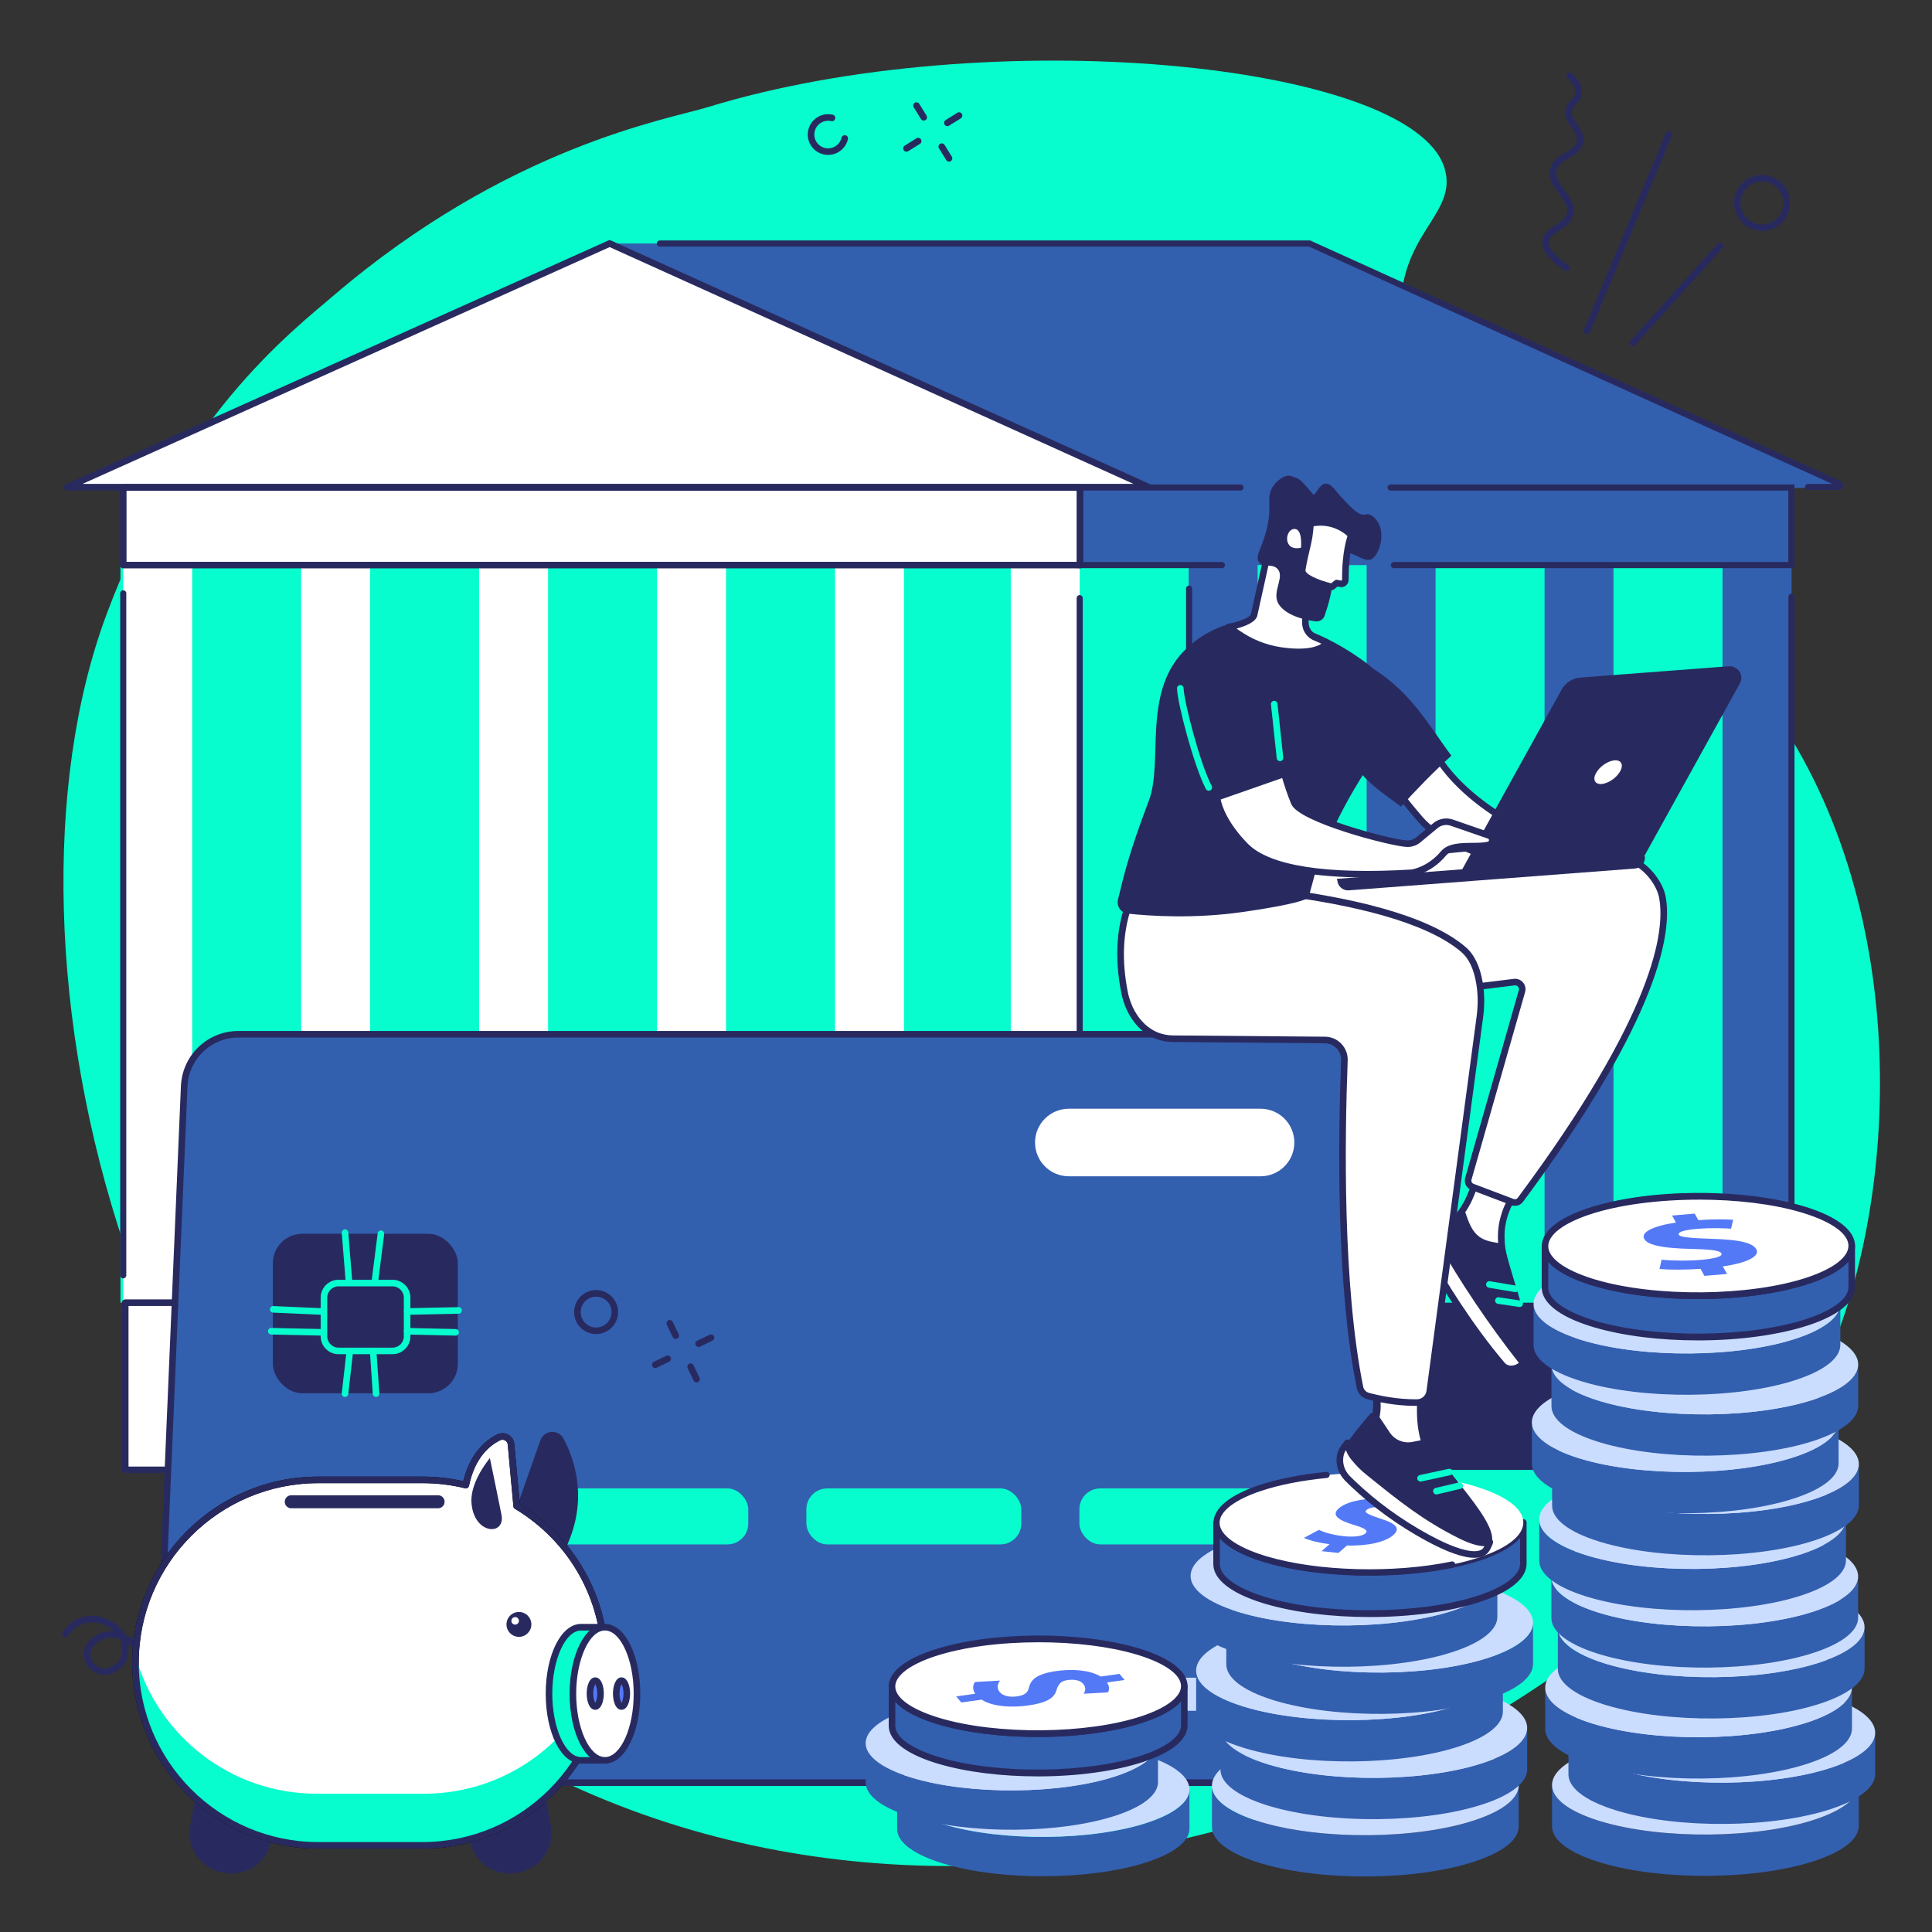 <svg xmlns="http://www.w3.org/2000/svg" id="Layer_1" viewBox="0 0 882 882"><rect x="0" y="0" width="882" height="882" fill="#333333" stroke="none"/><defs><style>.cls-1{fill:#fff;}.cls-2{fill:#335faf;}.cls-3{fill:#caddff;}.cls-4{fill:#07fdcd;}.cls-5{fill:#99b9ff;}.cls-6{fill:#282a5f;}.cls-7{fill:#5479f7;}</style></defs><g id="Banking_operations"><path class="cls-4" d="M322.99,48.95c-18.08,5.56-90.9,17.68-170.99,86.21-19.4,16.6-69.99,55.45-103.49,145.67-57.03,153.56,10.4,437.8,206.95,531.68,228.95,109.35,518.15-25.24,584.11-205.38,29.25-79.89,30.57-212.38-43.12-299.74-59.31-70.31-160.74-103.72-156.81-170.22,1.89-32.03,26.4-40.88,19.6-61.06-16.12-47.84-208.5-66.43-336.24-27.16h0Z"></path><g><rect class="cls-4" x="54.99" y="257.93" width="437.91" height="336.78"></rect><path class="cls-2" d="M597.82,111.16H278.68l263.16,118.58,296.63-7.42c1.04,0,1.34-1.41,.4-1.84l-241.04-109.32h-.01Z"></path><path class="cls-6" d="M839.21,223.71h-13.79c-.77,0-1.39-.62-1.39-1.39s.62-1.39,1.39-1.39h11.06l-238.96-108.37H301.23c-.77,0-1.39-.62-1.39-1.39s.62-1.39,1.39-1.39h296.9l.27,.12,241.72,109.63c.95,.43,1.46,1.44,1.24,2.46-.22,1.02-1.1,1.73-2.15,1.73h0Z"></path><g><polygon class="cls-1" points="524.42 222.4 30.7 222.4 278.32 111.16 524.42 222.4"></polygon><path class="cls-6" d="M524.42,223.9H30.7c-.71,0-1.32-.49-1.47-1.19-.15-.69,.21-1.39,.85-1.68l247.62-111.24c.39-.18,.84-.18,1.23,0l246.1,111.24c.64,.29,1,.99,.85,1.68-.15,.69-.76,1.18-1.47,1.18h0Zm-486.72-2.99h479.76l-239.14-108.1L37.7,220.9h0Z"></path></g><rect class="cls-4" x="493.04" y="257.57" width="324.77" height="336.54"></rect><g><rect class="cls-1" x="137.5" y="257.93" width="31.47" height="336.78"></rect><rect class="cls-1" x="218.73" y="257.93" width="31.47" height="336.78"></rect><rect class="cls-1" x="299.97" y="257.93" width="31.47" height="336.78"></rect><rect class="cls-1" x="381.2" y="257.93" width="31.47" height="336.78"></rect><rect class="cls-1" x="461.43" y="257.93" width="31.47" height="336.78"></rect><rect class="cls-1" x="56.26" y="257.93" width="31.47" height="336.78"></rect></g><g><rect class="cls-2" x="542.66" y="256.59" width="31.47" height="338.12"></rect><rect class="cls-2" x="623.9" y="256.59" width="31.47" height="338.12"></rect><rect class="cls-2" x="705.13" y="256.59" width="31.47" height="338.12"></rect><rect class="cls-2" x="786.37" y="256.59" width="31.47" height="338.12"></rect></g><polygon class="cls-2" points="646.34 257.98 817.8 257.98 817.8 222.55 493.04 222.55 493.04 257.98 557.84 257.98 646.34 257.98"></polygon><g><rect class="cls-1" x="381.2" y="594.71" width="111.69" height="76.31"></rect><path d="M492.9,672.51h-111.69c-.83,0-1.5-.67-1.5-1.5v-76.31c0-.83,.67-1.5,1.5-1.5h111.69c.83,0,1.5,.67,1.5,1.5v76.31c0,.83-.67,1.5-1.5,1.5Zm-110.19-3h108.69v-73.31h-108.69v73.31Z"></path></g><g><rect class="cls-1" x="56.26" y="222.55" width="436.77" height="35.43"></rect><path class="cls-6" d="M493.04,259.48H56.26c-.83,0-1.5-.67-1.5-1.5v-35.43c0-.83,.67-1.5,1.5-1.5H493.04c.83,0,1.5,.67,1.5,1.5v35.43c0,.83-.67,1.5-1.5,1.5Zm-435.27-3H491.54v-32.43H57.76v32.43h.01Z"></path></g><rect class="cls-1" x="57.17" y="594.71" width="111.75" height="76.31"></rect><g><rect class="cls-1" x="169.55" y="594.71" width="211.65" height="76.31"></rect><path d="M381.2,672.51H169.55c-.83,0-1.5-.67-1.5-1.5v-76.31c0-.83,.67-1.5,1.5-1.5h211.65c.83,0,1.5,.67,1.5,1.5v76.31c0,.83-.67,1.5-1.5,1.5Zm-210.15-3h208.65v-73.31H171.05v73.31h0Z"></path></g><rect class="cls-6" x="493.37" y="594.71" width="324.7" height="76.31"></rect><g><path class="cls-5" d="M358.74,611.89h-52.21c-.83,0-1.5-.67-1.5-1.5s.67-1.5,1.5-1.5h52.21c.83,0,1.5,.67,1.5,1.5s-.67,1.5-1.5,1.5Z"></path><path class="cls-5" d="M358.74,627.14h-77.49c-.83,0-1.5-.67-1.5-1.5s.67-1.5,1.5-1.5h77.49c.83,0,1.5,.67,1.5,1.5s-.67,1.5-1.5,1.5Z"></path><path class="cls-5" d="M358.74,642.39h-103.19c-.83,0-1.5-.67-1.5-1.5s.67-1.5,1.5-1.5h103.19c.83,0,1.5,.67,1.5,1.5s-.67,1.5-1.5,1.5Z"></path><path class="cls-5" d="M358.74,657.64H189.54c-.83,0-1.5-.67-1.5-1.5s.67-1.5,1.5-1.5h169.2c.83,0,1.5,.67,1.5,1.5s-.67,1.5-1.5,1.5Z"></path></g><g><path class="cls-6" d="M542.85,320.02c-.77,0-1.39-.62-1.39-1.39v-49.91c0-.77,.62-1.39,1.39-1.39s1.39,.62,1.39,1.39v49.91c0,.77-.62,1.39-1.39,1.39Z"></path><path class="cls-6" d="M492.9,582.69c-.77,0-1.39-.62-1.39-1.39V273.06c0-.77,.62-1.39,1.39-1.39s1.39,.62,1.39,1.39v308.24c0,.77-.62,1.39-1.39,1.39Z"></path><path class="cls-6" d="M56.26,583.62c-.77,0-1.39-.62-1.39-1.39V270.84c0-.77,.62-1.39,1.39-1.39s1.39,.62,1.39,1.39v311.39c0,.77-.62,1.39-1.39,1.39Z"></path><path class="cls-6" d="M817.84,582.15c-.77,0-1.39-.62-1.39-1.39V272.4c0-.77,.62-1.39,1.39-1.39s1.39,.62,1.39,1.39v308.36c0,.77-.62,1.39-1.39,1.39Z"></path></g><path class="cls-6" d="M168.92,672.51H57.17c-.83,0-1.5-.67-1.5-1.5v-76.31c0-.83,.67-1.5,1.5-1.5h111.75c.83,0,1.5,.67,1.5,1.5v76.31c0,.83-.67,1.5-1.5,1.5Zm-110.25-3h108.75v-73.31H58.67v73.31Z"></path><path class="cls-6" d="M557.84,259.37h-66.2v-38.22h74.7c.77,0,1.39,.62,1.39,1.39s-.62,1.39-1.39,1.39h-71.91v32.64h63.41c.77,0,1.39,.62,1.39,1.39s-.62,1.39-1.39,1.39v.02Z"></path><path class="cls-6" d="M819.19,259.37h-182.86c-.77,0-1.39-.62-1.39-1.39s.62-1.39,1.39-1.39h180.07v-32.64h-181.57c-.77,0-1.39-.62-1.39-1.39s.62-1.39,1.39-1.39h184.36v38.2Z"></path></g><g><g><path class="cls-2" d="M594.25,813.81H99.76c-15.89,0-28.58-13.24-27.91-29.12l12.24-288.78c.56-13.28,11.49-23.76,24.78-23.76h497.48c15.89,0,28.58,13.24,27.91,29.12l-12.12,285.79c-.63,14.95-12.94,26.75-27.91,26.75h.02Z"></path><path class="cls-6" d="M594.25,815.31H99.76c-8.1,0-15.64-3.22-21.25-9.07-5.6-5.85-8.5-13.52-8.16-21.61l12.24-288.78c.6-14.13,12.14-25.19,26.28-25.19h497.48c8.1,0,15.64,3.22,21.25,9.07,5.6,5.85,8.5,13.52,8.16,21.61l-12.12,285.79c-.67,15.81-13.59,28.19-29.41,28.19h.02ZM108.88,473.66c-12.53,0-22.75,9.8-23.29,22.32l-12.24,288.78c-.31,7.27,2.29,14.16,7.33,19.41,5.03,5.25,11.81,8.14,19.08,8.14h494.48c14.21,0,25.81-11.12,26.41-25.31l12.12-285.79c.31-7.27-2.29-14.16-7.33-19.41-5.03-5.25-11.81-8.14-19.08-8.14H108.88Z"></path></g><path class="cls-3" d="M274.73,781H113.97c-4.17,0-7.55-3.38-7.55-7.55h0c0-4.17,3.38-7.55,7.55-7.55h160.76c4.17,0,7.55,3.38,7.55,7.55h0c0,4.17-3.38,7.55-7.55,7.55h0Z"></path><path class="cls-3" d="M578.16,781h-46.63c-4.17,0-7.55-3.38-7.55-7.55h0c0-4.17,3.38-7.55,7.55-7.55h46.63c4.17,0,7.55,3.38,7.55,7.55h0c0,4.17-3.38,7.55-7.55,7.55Z"></path><g><rect class="cls-3" x="118.84" y="679.49" width="98.13" height="25.57" rx="9.54" ry="9.54"></rect><rect class="cls-4" x="243.48" y="679.49" width="98.13" height="25.57" rx="9.54" ry="9.54"></rect><rect class="cls-4" x="368.12" y="679.49" width="98.13" height="25.57" rx="9.54" ry="9.54"></rect><rect class="cls-4" x="492.76" y="679.49" width="98.13" height="25.57" rx="9.54" ry="9.54"></rect></g><path class="cls-1" d="M575.47,537h-87.53c-8.52,0-15.42-6.9-15.42-15.42h0c0-8.52,6.9-15.42,15.42-15.42h87.53c8.52,0,15.42,6.9,15.42,15.42h0c0,8.52-6.9,15.42-15.42,15.42Z"></path><g><rect class="cls-6" x="124.56" y="563.24" width="84.45" height="72.82" rx="13.45" ry="13.45"></rect><path class="cls-4" d="M179.18,618.23h-24.61c-4.51,0-8.18-3.67-8.18-8.18v-17.63c0-4.51,3.67-8.18,8.18-8.18h24.61c4.51,0,8.18,3.67,8.18,8.18v17.63c0,4.51-3.67,8.18-8.18,8.18Zm-24.61-30.99c-2.86,0-5.18,2.32-5.18,5.18v17.63c0,2.86,2.32,5.18,5.18,5.18h24.61c2.86,0,5.18-2.32,5.18-5.18v-17.63c0-2.86-2.32-5.18-5.18-5.18h-24.61Z"></path><path class="cls-4" d="M147.32,600.24h-.07l-22.59-1c-.83-.04-1.47-.74-1.43-1.56s.73-1.47,1.56-1.43l22.59,1c.83,.04,1.47,.74,1.43,1.56-.04,.8-.7,1.43-1.5,1.43h.01Z"></path><path class="cls-4" d="M147.32,609.74h-.03l-23.48-.5c-.83-.02-1.49-.7-1.47-1.53s.69-1.49,1.53-1.47l23.48,.5c.83,.02,1.49,.7,1.47,1.53-.02,.82-.69,1.47-1.5,1.47Z"></path><path class="cls-4" d="M185.86,600.24c-.81,0-1.48-.65-1.5-1.47-.02-.83,.64-1.51,1.47-1.53l23.48-.5c.84-.03,1.51,.64,1.53,1.47,.02,.83-.64,1.51-1.47,1.53l-23.48,.5h-.03Z"></path><path class="cls-4" d="M208.01,609.74h-.03l-22.15-.5c-.83-.02-1.48-.71-1.47-1.53,.02-.83,.7-1.5,1.53-1.47l22.15,.5c.83,.02,1.48,.71,1.47,1.53-.02,.82-.69,1.47-1.5,1.47Z"></path><path class="cls-4" d="M159.28,586.24c-.77,0-1.43-.59-1.49-1.38l-1.77-22c-.07-.83,.55-1.55,1.37-1.62,.84-.07,1.55,.55,1.62,1.37l1.77,22c.07,.83-.55,1.55-1.37,1.62h-.13Z"></path><path class="cls-4" d="M171.24,585.74c-.06,0-.13,0-.19-.01-.82-.1-1.4-.85-1.3-1.68l2.66-21c.1-.82,.85-1.41,1.68-1.3,.82,.1,1.4,.85,1.3,1.68l-2.66,21c-.1,.76-.74,1.31-1.49,1.31h0Z"></path><path class="cls-4" d="M157.51,637.74h-.17c-.82-.09-1.41-.84-1.32-1.66l2.21-19.5c.09-.82,.84-1.42,1.66-1.32,.82,.09,1.41,.84,1.32,1.66l-2.21,19.5c-.09,.77-.74,1.33-1.49,1.33h0Z"></path><path class="cls-4" d="M171.68,637.74c-.78,0-1.44-.61-1.5-1.4l-1.33-19.5c-.06-.83,.57-1.54,1.39-1.6,.82-.05,1.54,.57,1.6,1.39l1.33,19.5c.06,.83-.57,1.54-1.39,1.6h-.1Z"></path></g></g><g><g><g><path class="cls-2" d="M543,816.86v17.97c.02,5.45-6.28,10.91-18.93,15.13-25.31,8.45-66.61,8.8-93.07,.91-.43-.13-.86-.26-1.29-.4-13.4-4.22-20.14-9.83-20.15-15.45v-17.97c0,5.62,6.73,11.23,20.13,15.45,.43,.13,.86,.27,1.29,.4,26.46,7.9,67.76,7.54,93.07-.9,12.65-4.22,18.95-9.68,18.95-15.13h0Z"></path><path class="cls-3" d="M521.55,801.01c.44,.13,.86,.26,1.29,.4,26.39,8.3,26.93,22,1.2,30.58-25.31,8.45-66.61,8.8-93.07,.9-.43-.13-.86-.26-1.29-.4-26.39-8.3-26.92-22-1.2-30.59,25.31-8.45,66.6-8.8,93.06-.91v.02Z"></path></g><g><path class="cls-2" d="M528.65,795.63v17.97c.02,5.45-6.28,10.91-18.93,15.13-25.31,8.45-66.61,8.8-93.07,.9-.43-.13-.86-.26-1.29-.4-13.4-4.22-20.14-9.83-20.15-15.45v-17.97c0,5.62,6.73,11.23,20.13,15.45,.43,.13,.86,.27,1.29,.4,26.46,7.9,67.76,7.54,93.07-.9,12.65-4.22,18.95-9.68,18.95-15.13Z"></path><path class="cls-3" d="M507.21,779.78c.44,.13,.86,.26,1.29,.4,26.39,8.3,26.93,22,1.2,30.59-25.31,8.45-66.61,8.8-93.07,.9-.43-.13-.86-.26-1.29-.4-26.39-8.3-26.92-22-1.2-30.59,25.31-8.45,66.6-8.8,93.06-.91h.01Z"></path></g><g><g><path class="cls-2" d="M540.66,769.73v17.97c.02,5.45-6.28,10.91-18.93,15.13-25.31,8.45-66.61,8.8-93.07,.9-.43-.13-.86-.26-1.29-.4-13.4-4.22-20.14-9.83-20.15-15.45v-17.97c0,5.62,6.73,11.23,20.13,15.45,.43,.13,.86,.27,1.29,.4,26.46,7.9,67.76,7.54,93.07-.9,12.65-4.22,18.95-9.68,18.95-15.13Z"></path><path class="cls-6" d="M473.69,810.96c-16.24,0-32.49-1.92-45.46-5.79-.44-.13-.88-.27-1.31-.4-13.66-4.3-21.19-10.3-21.2-16.88v-17.97h-.01c0-.83,.67-1.5,1.5-1.5h0c.83,0,1.5,.67,1.5,1.5,0,5.1,6.97,10.21,19.1,14.03,.42,.13,.84,.26,1.27,.39,26.05,7.78,67.39,7.38,92.16-.89,11.4-3.8,17.93-8.8,17.92-13.71h0c0-.83,.67-1.5,1.5-1.5h0c.83,0,1.5,.67,1.5,1.5h0v17.97c.02,6.37-7.07,12.25-19.96,16.55-13.36,4.46-30.93,6.71-48.51,6.71h0Zm-64.97-34.07v10.98c.02,5.09,6.98,10.21,19.1,14.02,.42,.13,.84,.26,1.27,.39,26.05,7.78,67.39,7.38,92.16-.89,11.4-3.8,17.93-8.8,17.92-13.71v-10.98c-3.23,3.62-8.99,6.9-16.98,9.56-25.7,8.58-66.97,8.98-93.97,.92-.44-.13-.88-.27-1.31-.4-8.62-2.71-14.8-6.11-18.19-9.89h0Z"></path></g><g><path class="cls-1" d="M519.22,753.88c.44,.13,.86,.26,1.29,.4,26.39,8.3,26.93,22,1.2,30.59-25.31,8.45-66.61,8.8-93.07,.9-.43-.13-.86-.26-1.29-.4-26.39-8.3-26.92-22-1.2-30.59,25.31-8.45,66.6-8.8,93.06-.91h.01Z"></path><path class="cls-6" d="M473.67,792.99c-16.24,0-32.49-1.92-45.46-5.79-.44-.13-.88-.27-1.31-.4-13.61-4.28-21.14-10.26-21.2-16.82-.06-6.4,7.04-12.3,19.97-16.62,25.69-8.58,66.97-8.98,93.97-.92h0c.44,.13,.88,.27,1.31,.4,13.61,4.28,21.14,10.26,21.2,16.82,.06,6.4-7.04,12.3-19.97,16.62-13.36,4.46-30.93,6.71-48.51,6.71h0Zm.57-43.26c-17.37,0-34.73,2.17-47.61,6.47-11.43,3.82-17.96,8.83-17.92,13.75,.04,5.08,7,10.18,19.1,13.99,.42,.13,.84,.26,1.27,.39,26.05,7.78,67.39,7.38,92.16-.89,11.43-3.82,17.96-8.83,17.92-13.75-.04-5.08-7.01-10.18-19.1-13.99-.42-.13-.84-.26-1.27-.39h0c-12.5-3.73-28.52-5.58-44.54-5.58h0Z"></path></g><path class="cls-7" d="M511.09,764.18l2.31,2.78-8.03,1.12c1.3,1.94,1.08,3.39,.4,4.53l-10.99,.62c.39-.88,1.41-2.48-.28-4.52-.7-.85-1.72-1.35-2.87-1.62-1.35-.31-2.88-.3-4.26-.1-3.01,.42-4.1,1.68-5.03,4.5-1.03,3.91-4.92,5.97-13.13,7.12-5.38,.75-10.89,.65-15.31-.38-2.25-.52-4.22-1.29-5.75-2.3l-9.3,1.3-2.31-2.78,8.67-1.21c-1.3-1.94-1.19-4.01-.07-5.37l11.38-.64c-1.11,1.48-1.64,3.43-.11,5.27,.7,.84,1.83,1.47,3.27,1.81,1.32,.31,2.9,.37,4.65,.12,3.47-.49,4.9-1.7,5.45-4.12,.77-3.49,3.62-6.2,12.47-7.44,5.31-.74,10.5-.61,14.69,.36,2.14,.5,4.02,1.22,5.52,2.15l8.67-1.21h-.04Z"></path></g></g><g><g><path class="cls-2" d="M693.32,815v18.86c.02,5.72-6.59,11.45-19.87,15.88-26.56,8.87-69.9,9.24-97.67,.95-.46-.14-.91-.27-1.35-.42-14.07-4.43-21.13-10.31-21.14-16.22v-18.86c0,5.9,7.06,11.79,21.13,16.22,.45,.14,.9,.28,1.35,.41,27.76,8.29,71.11,7.92,97.67-.95,13.28-4.43,19.89-10.16,19.88-15.88h0Z"></path><path class="cls-3" d="M670.82,798.37c.46,.14,.91,.27,1.36,.42,27.69,8.72,28.26,23.09,1.26,32.1-26.56,8.86-69.9,9.24-97.67,.95-.46-.14-.91-.27-1.35-.41-27.69-8.72-28.25-23.09-1.26-32.1,26.56-8.86,69.9-9.24,97.66-.95h0Z"></path></g><g><path class="cls-2" d="M697.2,788.84v18.86c.02,5.72-6.59,11.45-19.87,15.88-26.56,8.86-69.9,9.24-97.67,.95-.46-.14-.91-.27-1.35-.41-14.07-4.43-21.13-10.32-21.14-16.22v-18.86c0,5.9,7.06,11.79,21.13,16.22,.45,.14,.9,.28,1.35,.41,27.76,8.29,71.11,7.92,97.67-.95,13.28-4.43,19.89-10.16,19.88-15.88Z"></path><path class="cls-3" d="M674.69,772.21c.46,.14,.91,.27,1.36,.42,27.69,8.72,28.26,23.09,1.26,32.1-26.56,8.86-69.9,9.24-97.67,.95-.46-.14-.91-.27-1.35-.41-27.69-8.72-28.25-23.09-1.26-32.1,26.56-8.86,69.9-9.24,97.66-.95h0Z"></path></g><g><path class="cls-2" d="M686.1,762.48v18.86c.02,5.72-6.59,11.45-19.87,15.88-26.56,8.86-69.9,9.24-97.67,.95-.46-.14-.91-.27-1.35-.41-14.07-4.43-21.13-10.32-21.14-16.22v-18.86c0,5.9,7.06,11.79,21.13,16.22,.45,.14,.9,.28,1.35,.42,27.76,8.29,71.11,7.92,97.67-.95,13.28-4.43,19.89-10.16,19.88-15.88h0Z"></path><path class="cls-3" d="M663.6,745.85c.46,.14,.91,.27,1.36,.42,27.69,8.72,28.26,23.09,1.26,32.1-26.56,8.86-69.9,9.24-97.67,.95-.46-.14-.91-.27-1.35-.42-27.69-8.72-28.25-23.09-1.26-32.1,26.56-8.86,69.9-9.24,97.66-.95Z"></path></g><g><path class="cls-2" d="M699.86,740.77v18.86c.02,5.72-6.59,11.45-19.87,15.88-26.56,8.87-69.9,9.24-97.67,.95-.46-.14-.91-.27-1.35-.42-14.07-4.43-21.13-10.31-21.14-16.22v-18.86c0,5.9,7.06,11.79,21.13,16.22,.45,.14,.9,.28,1.35,.41,27.76,8.29,71.11,7.92,97.67-.95,13.28-4.43,19.89-10.16,19.88-15.88h0Z"></path><path class="cls-3" d="M677.35,724.13c.46,.14,.91,.27,1.36,.42,27.69,8.72,28.26,23.09,1.26,32.1-26.56,8.86-69.9,9.24-97.67,.95-.46-.14-.91-.27-1.35-.41-27.69-8.72-28.25-23.09-1.26-32.1,26.56-8.86,69.9-9.24,97.66-.95h0Z"></path></g><g><path class="cls-2" d="M683.58,719.26v18.86c.02,5.72-6.59,11.45-19.87,15.88-26.56,8.86-69.9,9.24-97.67,.95-.46-.14-.91-.27-1.35-.42-14.07-4.43-21.13-10.32-21.14-16.22v-18.86c0,5.9,7.06,11.79,21.13,16.22,.45,.14,.9,.28,1.35,.42,27.76,8.29,71.11,7.92,97.67-.95,13.28-4.43,19.89-10.16,19.88-15.88Z"></path><path class="cls-3" d="M661.08,702.62c.46,.14,.91,.27,1.36,.42,27.69,8.72,28.26,23.09,1.26,32.1-26.56,8.86-69.9,9.24-97.67,.95-.46-.14-.91-.27-1.35-.42-27.69-8.72-28.25-23.09-1.26-32.1,26.56-8.86,69.9-9.24,97.66-.95h0Z"></path></g><g><g><path class="cls-2" d="M695.43,695.01v18.86c.02,5.72-6.59,11.45-19.87,15.88-26.56,8.86-69.9,9.24-97.67,.95-.46-.14-.91-.27-1.35-.42-14.07-4.43-21.13-10.31-21.14-16.22v-18.86c0,5.9,7.06,11.79,21.13,16.22,.45,.14,.9,.28,1.35,.41,27.76,8.29,71.11,7.92,97.67-.95,13.28-4.43,19.89-10.16,19.88-15.88h0Z"></path><path class="cls-6" d="M625.15,738.21c-17.04,0-34.09-2.01-47.68-6.07-.46-.14-.92-.28-1.38-.42-14.3-4.5-22.18-10.77-22.19-17.65l-.02-18.86h0c0-.83,.67-1.5,1.5-1.5h0c.83,0,1.5,.67,1.5,1.5,0,5.38,7.33,10.77,20.09,14.79,.44,.14,.88,.27,1.33,.41,27.35,8.17,70.76,7.75,96.76-.94,11.99-4,18.86-9.27,18.86-14.45h0c0-.83,.67-1.5,1.5-1.5h0c.83,0,1.5,.67,1.5,1.5h0v18.86c.02,6.65-7.4,12.8-20.89,17.3-14.01,4.68-32.44,7.04-50.89,7.04h.01Zm-68.26-35.87v11.72c.02,5.38,7.34,10.77,20.1,14.79,.44,.14,.88,.27,1.33,.41,27.35,8.17,70.75,7.75,96.76-.94,11.99-4,18.86-9.27,18.86-14.45v-11.72c-3.36,3.85-9.44,7.33-17.92,10.16-26.95,9-70.25,9.42-98.57,.96-.46-.14-.92-.28-1.38-.42-9.15-2.88-15.67-6.48-19.19-10.51h.01Z"></path></g><path class="cls-1" d="M672.93,678.38c.46,.14,.91,.27,1.36,.42,27.69,8.72,28.26,23.09,1.26,32.1-26.56,8.86-69.9,9.24-97.67,.95-.46-.14-.91-.27-1.35-.41-27.69-8.72-28.25-23.09-1.26-32.1,26.56-8.86,69.9-9.24,97.66-.95h0Z"></path><path class="cls-7" d="M642.59,681.75l-3.36,2.94c3.04,.39,5.33,.85,7.1,1.33,1.23,.33,2.21,.67,3.02,1l-6.59,3.53c-.85-.31-1.99-.77-3.7-1.23-1.57-.42-3.6-.84-6.31-1.13-5.1-.55-7.82,.21-8.89,1.14-1.26,1.1,.69,2.1,6.14,3.89,7.74,2.41,9.41,4.65,5.97,7.66-3.4,2.97-11.24,4.98-21.04,4.67l-3.9,3.41-7.69-.83,3.63-3.17c-2.9-.38-5.57-.91-7.73-1.49-1.67-.45-3.04-.93-3.98-1.39l6.82-3.65c1.21,.56,2.78,1.14,4.68,1.65,1.9,.51,4.13,.95,6.68,1.22,4.48,.48,8.38,.08,9.9-1.26,1.45-1.27-.15-2.34-5-3.8-7.03-2.11-10.85-4.4-7.15-7.64,3.36-2.94,10.86-4.72,20.07-4.51l3.63-3.17,7.69,.83h.01Z"></path><path class="cls-6" d="M625.19,719.2c-17.25,0-34.37-2.04-47.71-6.03-.46-.14-.92-.28-1.37-.42-14.2-4.47-22.06-10.68-22.12-17.48-.06-6.63,7.34-12.76,20.83-17.27,8.49-2.83,19.1-4.92,30.67-6.04,.77-.07,1.45,.49,1.52,1.25,.07,.77-.49,1.45-1.25,1.52-11.37,1.1-21.76,3.14-30.06,5.91-12.08,4.03-18.98,9.35-18.93,14.6,.05,5.42,7.4,10.83,20.17,14.85,.44,.14,.88,.27,1.33,.41,23.12,6.9,57.83,7.87,84.4,2.36,.75-.16,1.49,.33,1.65,1.08,.16,.75-.33,1.49-1.08,1.65-11.67,2.42-24.9,3.61-38.06,3.61h0Z"></path></g></g><g><g><path class="cls-2" d="M848.57,814.72v18.86c.02,5.72-6.59,11.45-19.87,15.88-26.56,8.86-69.9,9.24-97.67,.95-.46-.14-.91-.27-1.35-.41-14.07-4.43-21.13-10.32-21.14-16.22v-18.86c0,5.9,7.06,11.79,21.13,16.22,.45,.14,.9,.28,1.35,.41,27.76,8.29,71.11,7.92,97.67-.95,13.28-4.43,19.89-10.16,19.88-15.88Z"></path><path class="cls-3" d="M826.07,798.08c.46,.14,.91,.27,1.36,.42,27.69,8.72,28.26,23.09,1.26,32.1-26.56,8.86-69.9,9.24-97.67,.95-.46-.14-.91-.27-1.35-.41-27.69-8.72-28.25-23.09-1.26-32.1,26.56-8.86,69.9-9.24,97.66-.95h0Z"></path></g><g><path class="cls-2" d="M856.06,791.02v18.86c.02,5.72-6.59,11.45-19.87,15.88-26.56,8.86-69.9,9.24-97.67,.95-.46-.14-.91-.27-1.35-.42-14.07-4.43-21.13-10.32-21.14-16.22v-18.86c0,5.9,7.06,11.79,21.13,16.22,.45,.14,.9,.28,1.35,.42,27.76,8.29,71.11,7.92,97.67-.95,13.28-4.43,19.89-10.16,19.88-15.88Z"></path><path class="cls-3" d="M833.56,774.39c.46,.14,.91,.27,1.36,.42,27.69,8.72,28.26,23.09,1.26,32.1-26.56,8.86-69.9,9.24-97.67,.95-.46-.14-.91-.27-1.35-.42-27.69-8.72-28.25-23.09-1.26-32.1,26.56-8.86,69.9-9.24,97.66-.95h0Z"></path></g><g><path class="cls-2" d="M845.46,770.29v18.86c.02,5.72-6.59,11.45-19.87,15.88-26.56,8.86-69.9,9.24-97.67,.95-.46-.14-.91-.27-1.35-.42-14.07-4.43-21.13-10.32-21.14-16.22v-18.86c0,5.9,7.06,11.79,21.13,16.22,.45,.14,.9,.28,1.35,.41,27.76,8.29,71.11,7.92,97.67-.95,13.28-4.43,19.89-10.16,19.88-15.88h0Z"></path><path class="cls-3" d="M822.96,753.65c.46,.14,.91,.27,1.36,.42,27.69,8.72,28.26,23.09,1.26,32.1-26.56,8.86-69.9,9.24-97.67,.95-.46-.14-.91-.27-1.35-.41-27.69-8.72-28.25-23.09-1.26-32.1,26.56-8.86,69.9-9.24,97.66-.95h0Z"></path></g><g><path class="cls-2" d="M851.22,742.87v18.86c.02,5.72-6.59,11.45-19.87,15.88-26.56,8.86-69.9,9.24-97.67,.95-.46-.14-.91-.27-1.35-.41-14.07-4.43-21.13-10.32-21.14-16.22v-18.86c0,5.9,7.06,11.79,21.13,16.22,.45,.14,.9,.28,1.35,.41,27.76,8.29,71.11,7.92,97.67-.95,13.28-4.43,19.89-10.16,19.88-15.88Z"></path><path class="cls-3" d="M828.71,726.24c.46,.14,.91,.27,1.36,.42,27.69,8.72,28.26,23.09,1.26,32.1-26.56,8.86-69.9,9.24-97.67,.95-.46-.14-.91-.27-1.35-.41-27.69-8.72-28.25-23.09-1.26-32.1,26.56-8.86,69.9-9.24,97.66-.95h0Z"></path></g><g><path class="cls-2" d="M848.28,719.65v18.86c.02,5.72-6.59,11.45-19.87,15.88-26.56,8.86-69.9,9.24-97.67,.95-.46-.14-.91-.27-1.35-.41-14.07-4.43-21.13-10.32-21.14-16.22v-18.86c0,5.9,7.06,11.79,21.13,16.22,.45,.14,.9,.28,1.35,.42,27.76,8.29,71.11,7.92,97.67-.95,13.28-4.43,19.89-10.16,19.88-15.88h0Z"></path><path class="cls-3" d="M825.78,703.02c.46,.14,.91,.27,1.36,.42,27.69,8.72,28.26,23.09,1.26,32.1-26.56,8.86-69.9,9.24-97.67,.95-.46-.14-.91-.27-1.35-.42-27.69-8.72-28.25-23.09-1.26-32.1,26.56-8.86,69.9-9.24,97.66-.95Z"></path></g><g><path class="cls-2" d="M842.74,693.45v18.86c.02,5.72-6.59,11.45-19.87,15.88-26.56,8.86-69.9,9.24-97.67,.95-.46-.14-.91-.27-1.35-.41-14.07-4.43-21.13-10.32-21.14-16.22v-18.86c0,5.9,7.06,11.79,21.13,16.22,.45,.14,.9,.28,1.35,.42,27.76,8.29,71.11,7.92,97.67-.95,13.28-4.43,19.89-10.16,19.88-15.88h0Z"></path><path class="cls-3" d="M820.24,676.82c.46,.14,.91,.27,1.36,.42,27.69,8.72,28.26,23.09,1.26,32.1-26.56,8.86-69.9,9.24-97.67,.95-.46-.14-.91-.27-1.35-.42-27.69-8.72-28.25-23.09-1.26-32.1,26.56-8.86,69.9-9.24,97.66-.95Z"></path></g><g><path class="cls-2" d="M848.61,668.37v18.86c.02,5.72-6.59,11.45-19.87,15.88-26.56,8.87-69.9,9.24-97.67,.95-.46-.14-.91-.27-1.35-.42-14.07-4.43-21.13-10.31-21.14-16.22v-18.86c0,5.9,7.06,11.79,21.13,16.22,.45,.14,.9,.28,1.35,.41,27.76,8.29,71.11,7.92,97.67-.95,13.28-4.43,19.89-10.16,19.88-15.88h0Z"></path><path class="cls-3" d="M826.11,651.73c.46,.14,.91,.27,1.36,.42,27.69,8.72,28.26,23.09,1.26,32.1-26.56,8.86-69.9,9.24-97.67,.95-.46-.14-.91-.27-1.35-.41-27.69-8.72-28.25-23.09-1.26-32.1,26.56-8.86,69.9-9.24,97.66-.95h0Z"></path></g><g><path class="cls-2" d="M839.36,649.18v18.86c.02,5.72-6.59,11.45-19.87,15.88-26.56,8.86-69.9,9.24-97.67,.95-.46-.14-.91-.27-1.35-.42-14.07-4.43-21.13-10.32-21.14-16.22v-18.86c0,5.9,7.06,11.79,21.13,16.22,.45,.14,.9,.28,1.35,.42,27.76,8.29,71.11,7.92,97.67-.95,13.28-4.43,19.89-10.16,19.88-15.88Z"></path><path class="cls-3" d="M816.86,632.55c.46,.14,.91,.27,1.36,.42,27.69,8.72,28.26,23.09,1.26,32.1-26.56,8.87-69.9,9.24-97.67,.95-.46-.14-.91-.27-1.35-.42-27.69-8.72-28.25-23.09-1.26-32.1,26.56-8.86,69.9-9.24,97.66-.95Z"></path></g><g><path class="cls-2" d="M848.31,622.89v18.86c.02,5.72-6.59,11.45-19.87,15.88-26.56,8.86-69.9,9.24-97.67,.95-.46-.14-.91-.27-1.35-.41-14.07-4.43-21.13-10.32-21.14-16.22v-18.86c0,5.9,7.06,11.79,21.13,16.22,.45,.14,.9,.28,1.35,.42,27.76,8.29,71.11,7.92,97.67-.95,13.28-4.43,19.89-10.16,19.88-15.88h0Z"></path><path class="cls-3" d="M825.81,606.26c.46,.14,.91,.27,1.36,.42,27.69,8.72,28.26,23.09,1.26,32.1-26.56,8.86-69.9,9.24-97.67,.95-.46-.14-.91-.27-1.35-.42-27.69-8.72-28.25-23.09-1.26-32.1,26.56-8.86,69.9-9.24,97.66-.95h0Z"></path></g><g><path class="cls-2" d="M840.15,595.09v18.86c.02,5.72-6.59,11.45-19.87,15.88-26.56,8.87-69.9,9.24-97.67,.95-.46-.14-.91-.27-1.35-.42-14.07-4.43-21.13-10.31-21.14-16.22v-18.86c0,5.9,7.06,11.79,21.13,16.22,.45,.14,.9,.28,1.35,.41,27.76,8.29,71.11,7.92,97.67-.95,13.28-4.43,19.89-10.16,19.88-15.88h0Z"></path><path class="cls-3" d="M817.64,578.46c.46,.14,.91,.27,1.36,.42,27.69,8.72,28.26,23.09,1.26,32.1-26.56,8.86-69.9,9.24-97.67,.95-.46-.14-.91-.27-1.35-.41-27.69-8.72-28.25-23.09-1.26-32.1,26.56-8.86,69.9-9.24,97.66-.95h0Z"></path></g><g><g><path class="cls-2" d="M845.37,568.72v18.86c.02,5.72-6.59,11.45-19.87,15.88-26.56,8.86-69.9,9.24-97.67,.95-.46-.14-.91-.27-1.35-.41-14.07-4.43-21.13-10.32-21.14-16.22v-18.86c0,5.9,7.06,11.79,21.13,16.22,.45,.14,.9,.28,1.35,.41,27.76,8.29,71.11,7.92,97.67-.95,13.28-4.43,19.89-10.16,19.88-15.88Z"></path><path class="cls-6" d="M775.08,611.92c-17.04,0-34.09-2.01-47.68-6.07-.46-.14-.92-.28-1.38-.42-14.3-4.5-22.18-10.77-22.19-17.65v-18.86h-.01c0-.83,.67-1.5,1.5-1.5h0c.83,0,1.5,.67,1.5,1.5,0,5.38,7.33,10.77,20.09,14.79,.44,.14,.88,.27,1.33,.41,27.35,8.16,70.76,7.75,96.76-.94,11.99-4,18.86-9.27,18.86-14.45h0c0-.83,.67-1.5,1.5-1.5h0c.83,0,1.5,.67,1.5,1.5h0v18.86c.02,6.65-7.4,12.8-20.89,17.3-14.01,4.68-32.44,7.04-50.89,7.04h0Zm-68.26-35.87v11.72c.02,5.38,7.34,10.77,20.1,14.79,.44,.14,.88,.27,1.33,.41,27.35,8.17,70.76,7.75,96.76-.94,11.99-4,18.86-9.27,18.86-14.45v-11.72c-3.36,3.85-9.44,7.33-17.92,10.16-26.95,9-70.25,9.42-98.57,.96-.46-.14-.92-.28-1.37-.42-9.15-2.88-15.67-6.48-19.19-10.51h0Z"></path></g><g><path class="cls-1" d="M822.86,552.09c.46,.14,.91,.27,1.36,.42,27.69,8.72,28.26,23.09,1.26,32.1-26.56,8.87-69.9,9.24-97.67,.95-.46-.14-.91-.27-1.35-.41-27.69-8.72-28.25-23.09-1.26-32.1,26.56-8.86,69.9-9.24,97.66-.95h0Z"></path><path class="cls-6" d="M775.07,593.06c-17.04,0-34.09-2.01-47.68-6.07-.46-.14-.92-.28-1.37-.42-14.25-4.49-22.13-10.73-22.19-17.58-.06-6.68,7.37-12.85,20.91-17.37,26.95-9,70.25-9.42,98.56-.97h0c.47,.14,.92,.28,1.38,.42,14.25,4.49,22.13,10.73,22.19,17.58,.06,6.68-7.37,12.85-20.91,17.37-14.01,4.68-32.44,7.04-50.89,7.04Zm.6-45.39c-18.23,0-36.46,2.28-49.99,6.79-12.03,4.02-18.9,9.3-18.86,14.5,.05,5.37,7.37,10.74,20.09,14.75,.44,.14,.88,.27,1.33,.41,27.35,8.17,70.76,7.75,96.76-.94,12.03-4.02,18.9-9.3,18.86-14.5-.05-5.37-7.37-10.74-20.1-14.75-.44-.14-.89-.28-1.34-.41h0c-13.12-3.92-29.94-5.86-46.77-5.86h.02Z"></path></g><path class="cls-7" d="M791.21,556.85l-.94,4.06c-2.94-.14-8.23-.51-15.82,.13-6.84,.58-8.54,1.71-8.02,2.65,.18,.32,.65,.58,1.47,.8,1.99,.53,6.01,.8,12.8,1.03,7.26,.2,12.38,.71,15.8,1.63,2.85,.77,4.53,1.81,5.3,3.19,1.67,3-3.55,6.12-15.29,7.81l1.92,3.44-10.33,.87-1.78-3.2c-7.11,.49-14.31,.46-18.73,.06l.97-4.21c4.86,.4,11.47,.59,18.32,.01,6.01-.51,9.71-1.59,8.97-2.94-.25-.44-.86-.79-1.9-1.07-1.98-.53-5.49-.8-10.91-.92-7.33-.16-13.41-.62-17.43-1.7-2.54-.68-4.26-1.61-4.97-2.88-1.65-2.96,3.6-5.84,14.48-7.49l-1.78-3.2,10.33-.87,1.64,2.97c7.12-.49,12.12-.42,15.9-.17h0Z"></path></g></g></g><g><path class="cls-6" d="M47.68,764.61c-1.23,0-2.51-.25-3.78-.83-3.4-1.56-5.72-5.17-5.65-8.79,.11-5.77,5.93-8.99,8.99-9.89,1.55-.46,3.17-.59,4.81-.43-.97-.87-1.88-1.44-2.37-1.76-1.06-.66-6.62-3.84-12.6-1.28-3.07,1.32-4.94,3.57-5.96,5.23-.44,.7-1.36,.92-2.06,.49-.7-.44-.92-1.36-.49-2.07,1.25-2.03,3.54-4.78,7.33-6.4,7.35-3.15,14.1,.69,15.37,1.49,1.11,.7,3.91,2.45,5.74,5.68,3.4,1.56,6.61,4.32,9.11,8.05,.46,.69,.28,1.62-.41,2.08s-1.62,.28-2.08-.41c-1.46-2.17-3.21-3.97-5.09-5.33,.34,2.13,.64,7.28-3.21,10.93-1.79,1.7-4.59,3.23-7.66,3.23h.01Zm2.99-16.98c-.89,0-1.75,.12-2.58,.36-2.71,.8-6.77,3.34-6.84,7.07-.05,2.46,1.56,4.93,3.9,6,3.29,1.51,6.66-.45,8.13-1.85,3.09-2.93,2.5-7.39,2.24-8.68-.15-.76-.38-1.46-.67-2.09-1.4-.53-2.81-.81-4.18-.81Z"></path><g><path class="cls-6" d="M236.57,690.81l11.54-32.76c1.23-3.5,6.04-3.88,7.8-.61,5.3,9.84,11.52,28.49,.06,50.59l-19.4-17.22h0Z"></path><path class="cls-6" d="M255.97,709.53c-.36,0-.72-.13-1-.38l-19.4-17.22c-.46-.4-.62-1.04-.42-1.62l11.54-32.76c.77-2.19,2.69-3.66,5.01-3.84,2.32-.18,4.43,.98,5.53,3.02,5.14,9.55,11.99,29.01,.07,51.99-.21,.41-.6,.7-1.06,.78-.09,.02-.18,.03-.27,.03h0Zm-17.65-19.17l17.18,15.25c10.07-21,3.82-38.67-.91-47.46-.54-1-1.54-1.54-2.66-1.45-1.13,.09-2.03,.78-2.41,1.85l-11.2,31.81h0Z"></path></g><g><rect class="cls-6" x="80.08" y="809.57" width="54.09" height="34.58" rx="16.8" ry="16.8" transform="translate(-725.65 786.16) rotate(-79.82)"></rect><path class="cls-6" d="M105.81,855.29c-1.07,0-2.15-.09-3.24-.29l-.96-.17c-9.93-1.78-16.57-11.32-14.78-21.25l3.62-20.16c1.78-9.93,11.32-16.57,21.25-14.78l.96,.17c9.93,1.78,16.57,11.32,14.78,21.25l-3.62,20.16c-1.59,8.85-9.32,15.07-18.01,15.07Zm2.65-53.95c-7.27,0-13.73,5.21-15.06,12.6l-3.62,20.16c-1.49,8.31,4.05,16.28,12.36,17.77l.96,.17c8.3,1.49,16.28-4.05,17.77-12.36l3.62-20.16c1.49-8.31-4.05-16.28-12.36-17.77h0l-.96-.17c-.91-.16-1.82-.24-2.71-.24Z"></path></g><g><rect class="cls-6" x="213.97" y="799.75" width="34.58" height="54.09" rx="16.8" ry="16.8" transform="translate(-142.49 53.89) rotate(-10.18)"></rect><path class="cls-6" d="M232.54,855.29c-8.69,0-16.42-6.23-18.01-15.07l-3.62-20.16c-.86-4.81,.2-9.67,2.99-13.69s6.98-6.7,11.79-7.56l.96-.17c9.93-1.78,19.47,4.85,21.25,14.78l3.62,20.16c1.78,9.93-4.85,19.47-14.78,21.25l-.96,.17c-1.09,.2-2.17,.29-3.24,.29Zm-6.32-53.53c-4.02,.72-7.53,2.97-9.86,6.32-2.33,3.36-3.22,7.42-2.5,11.44l3.62,20.16c1.49,8.31,9.46,13.85,17.77,12.36l.96-.17c8.31-1.49,13.85-9.46,12.36-17.77l-3.62-20.16c-1.49-8.31-9.46-13.85-17.77-12.36l-.96,.17h0Zm-.27-1.47h0Z"></path></g><g><path class="cls-1" d="M235.87,687.54l-2.58-28.2c-.25-2.71-3.14-4.37-5.59-3.17-5,2.45-12.24,8.27-15.05,21.8-6.35-1.55-12.98-2.37-19.81-2.37h-47.59c-46.07,0-83.42,37.35-83.42,83.42h0c0,46.07,37.35,83.42,83.42,83.42h47.59c46.07,0,83.42-37.35,83.42-83.42h0c0-30.33-16.19-56.88-40.4-71.48h0Z"></path><path d="M192.85,843.95h-47.59c-46.83,0-84.92-38.1-84.92-84.92s38.1-84.92,84.92-84.92h47.59c6.29,0,12.56,.7,18.68,2.07,3.08-12.81,10.08-18.67,15.52-21.34,1.58-.78,3.45-.72,4.99,.14,1.56,.88,2.59,2.46,2.75,4.24l2.52,27.45c25.36,15.6,40.47,42.59,40.47,72.37,0,46.83-38.1,84.92-84.92,84.92h-.01Zm-47.59-166.85c-45.17,0-81.92,36.75-81.92,81.92s36.75,81.92,81.92,81.92h47.59c45.17,0,81.92-36.75,81.92-81.92,0-28.97-14.83-55.21-39.67-70.2-.41-.25-.68-.67-.72-1.15l-2.59-28.2c-.07-.81-.52-1.5-1.23-1.89-.69-.39-1.49-.41-2.2-.07-5.04,2.47-11.61,8.08-14.24,20.76-.08,.4-.32,.75-.67,.96-.34,.22-.76,.28-1.16,.19-6.35-1.55-12.9-2.33-19.46-2.33h-47.57Z"></path></g><path class="cls-4" d="M193.52,818.87h-48.94c-39.44,0-72.66-26.61-82.69-62.86-.04,1-.06,2.01-.06,3.02h0c0,46.07,37.35,83.42,83.42,83.42h47.59c46.07,0,83.42-37.35,83.42-83.42h0c0-1.02-.02-2.03-.06-3.03-10.02,36.26-43.25,62.88-82.69,62.88h0Z"></path><path class="cls-6" d="M192.85,843.95h-47.59c-46.83,0-84.92-38.1-84.92-84.92s38.1-84.92,84.92-84.92h47.59c6.29,0,12.56,.7,18.68,2.07,3.08-12.81,10.08-18.67,15.52-21.34,1.58-.78,3.45-.72,4.99,.14,1.56,.88,2.59,2.46,2.75,4.24l2.52,27.45c25.36,15.6,40.47,42.59,40.47,72.37,0,46.83-38.1,84.92-84.92,84.92h-.01Zm-47.59-166.85c-45.17,0-81.92,36.75-81.92,81.92s36.75,81.92,81.92,81.92h47.59c45.17,0,81.92-36.75,81.92-81.92,0-28.97-14.83-55.21-39.67-70.2-.41-.25-.68-.67-.72-1.15l-2.59-28.2c-.07-.81-.52-1.5-1.23-1.89-.69-.39-1.49-.41-2.2-.07-5.04,2.47-11.61,8.08-14.24,20.76-.08,.4-.32,.75-.67,.96-.34,.22-.76,.28-1.16,.19-6.35-1.55-12.9-2.33-19.46-2.33h-47.57Z"></path><path class="cls-6" d="M200,682.62h-67.03c-1.64,0-2.97,1.33-2.97,2.97s1.33,2.97,2.97,2.97h67.03c1.64,0,2.97-1.33,2.97-2.97s-1.33-2.97-2.97-2.97Z"></path><g><g><path class="cls-4" d="M279.89,773.24c0-7.78-1.41-14.87-3.72-20.24v-10.14h-10.91c-8.08,0-14.63,13.6-14.63,30.39s6.55,30.39,14.63,30.39h10.91v-10.14c2.31-5.37,3.72-12.47,3.72-20.24v-.02Z"></path><path class="cls-6" d="M276.17,805.13h-10.91c-9.05,0-16.13-14.01-16.13-31.89s7.09-31.89,16.13-31.89h10.91c.83,0,1.5,.67,1.5,1.5v9.84c2.4,5.72,3.72,13,3.72,20.55s-1.32,14.83-3.72,20.55v9.84c0,.83-.67,1.5-1.5,1.5Zm-10.91-60.77c-7.12,0-13.13,13.23-13.13,28.89s6.01,28.89,13.13,28.89h9.41v-8.64c0-.2,.04-.41,.12-.59,2.32-5.39,3.6-12.37,3.6-19.65s-1.28-14.26-3.6-19.65c-.08-.19-.12-.39-.12-.59v-8.64h-9.41v-.02Z"></path></g><g><ellipse class="cls-1" cx="276.17" cy="773.24" rx="14.63" ry="30.39"></ellipse><path class="cls-6" d="M276.17,805.13c-9.05,0-16.13-14.01-16.13-31.89s7.09-31.89,16.13-31.89,16.13,14.01,16.13,31.89-7.09,31.89-16.13,31.89Zm0-60.77c-7.12,0-13.13,13.23-13.13,28.89s6.01,28.89,13.13,28.89,13.13-13.23,13.13-28.89-6.01-28.89-13.13-28.89Z"></path></g><g><path class="cls-7" d="M274.17,773.16c0,3.26-1.08,5.9-2.41,5.9s-2.41-2.64-2.41-5.9,1.08-5.9,2.41-5.9,2.41,2.64,2.41,5.9Z"></path><path class="cls-6" d="M271.75,780.56c-2.69,0-3.91-3.84-3.91-7.4s1.23-7.4,3.91-7.4,3.91,3.84,3.91,7.4-1.23,7.4-3.91,7.4Zm0-11.63c-.37,.55-.91,2.02-.91,4.23s.54,3.68,.91,4.23c.37-.55,.91-2.02,.91-4.23s-.54-3.68-.91-4.23Z"></path></g><g><path class="cls-7" d="M286.15,773.16c0,3.26-1.08,5.9-2.41,5.9s-2.41-2.64-2.41-5.9,1.08-5.9,2.41-5.9,2.41,2.64,2.41,5.9Z"></path><path class="cls-6" d="M283.74,780.56c-2.69,0-3.91-3.84-3.91-7.4s1.23-7.4,3.91-7.4,3.91,3.84,3.91,7.4-1.23,7.4-3.91,7.4Zm0-11.63c-.37,.55-.91,2.02-.91,4.23s.54,3.68,.91,4.23c.37-.55,.91-2.02,.91-4.23s-.54-3.68-.91-4.23Z"></path></g></g><g><path class="cls-6" d="M242.58,741.58c0,3.14-2.54,5.68-5.68,5.68s-5.68-2.54-5.68-5.68,2.54-5.68,5.68-5.68,5.68,2.54,5.68,5.68Z"></path><path class="cls-1" d="M236.9,739.95c0,.95-.77,1.72-1.72,1.72s-1.72-.77-1.72-1.72,.77-1.72,1.72-1.72,1.72,.77,1.72,1.72Z"></path></g><path class="cls-6" d="M223.64,665.68s3.28,15.66,5.29,25.78c1.97,9.89-12.81,9.24-13.7-5.63-.57-9.67,8.4-20.15,8.4-20.15h.01Z"></path></g><g><g><g><g><path class="cls-1" d="M687.9,579.48c-3.76-12.42-3.13-20.25,.29-28.42l5.75-11.43-17.28-6.93-5.3,13.02c-1.71,4.19-4.17,8.03-7.28,11.33l-2.86,3.03,26.68,19.41h0Z"></path><path class="cls-6" d="M687.9,580.98c-.31,0-.62-.1-.88-.29l-26.68-19.41c-.35-.25-.57-.64-.61-1.07s.11-.85,.4-1.17l2.86-3.03c2.99-3.17,5.34-6.82,6.98-10.86l5.3-13.02c.31-.76,1.18-1.13,1.95-.83l17.28,6.93c.39,.16,.7,.47,.84,.86,.15,.39,.13,.83-.06,1.2l-5.72,11.39c-2.96,7.09-4.12,14.47-.22,27.36,.19,.62-.04,1.28-.57,1.66-.26,.19-.56,.28-.87,.28h0Zm-24.42-21.12l21.84,15.89c-2.39-9.78-1.91-17.14,1.49-25.26,.01-.03,.03-.06,.04-.09l5.01-9.98-14.38-5.77-4.73,11.63c-1.78,4.38-4.33,8.35-7.58,11.79l-1.69,1.79h0Z"></path></g><g><path class="cls-6" d="M669.04,553.72c-.43-1.35-2.2-1.68-3.17-.65-2.73,2.91-7.52,7.78-11.15,10.29-3.39,2.34-4.44,6.85-2.52,10.47,5.42,10.22,19.15,32.4,33.61,49.33,.99,1.16,3.45,2.71,6.99,1.11,11.89-5.35,.59-29.53-5.86-54.7-.25-.99-1.05-1.75-2.06-1.93l-3.59-.66c-6.64-1.32-9.43-4.45-12.24-13.26h0Z"></path><g><path class="cls-1" d="M655.53,562.8s-.55,.37-.81,.56c-3.39,2.34-4.44,6.85-2.52,10.47,5.42,10.22,19.15,32.4,33.61,49.33,.99,1.16,3.45,2.71,6.99,1.11,1.09-.49,2.72-1.82,2.72-1.82l-.97-1.24c-13.86-17.64-26.39-36.28-37.51-55.77l-1.51-2.64h0Z"></path><path class="cls-6" d="M689.86,626.45c-2.32,0-4.15-1.08-5.2-2.32-14.48-16.94-28.14-38.94-33.8-49.6-2.29-4.31-1-9.64,3-12.41l.83-.56c.35-.23,.77-.31,1.18-.22s.76,.35,.96,.72l1.51,2.64c11.04,19.36,23.62,38.06,37.39,55.59l.97,1.24c.51,.64,.4,1.57-.23,2.09-.18,.15-1.83,1.47-3.05,2.03-1.27,.57-2.46,.81-3.55,.81h-.01Zm-34.81-61.47c-2.33,1.98-3,5.36-1.53,8.14,5.59,10.54,19.11,32.3,33.43,49.06,.32,.37,2.06,2.15,5.24,.72,.34-.15,.79-.44,1.21-.73l-.02-.03c-13.86-17.64-26.52-36.47-37.64-55.95l-.68-1.2h0Z"></path></g><path class="cls-4" d="M691.86,589.89c-.08,0-.17,0-.25-.02l-11.92-2c-.82-.14-1.37-.91-1.23-1.73s.91-1.37,1.73-1.23l11.92,2c.82,.14,1.37,.91,1.23,1.73-.12,.73-.76,1.25-1.48,1.25Z"></path><path class="cls-4" d="M693.79,596.68c-.07,0-.15,0-.22-.02l-9.74-1.44c-.82-.12-1.39-.88-1.26-1.7,.12-.82,.88-1.39,1.7-1.26l9.74,1.44c.82,.12,1.39,.88,1.26,1.7-.11,.74-.75,1.28-1.48,1.28h0Z"></path></g></g><g><path class="cls-1" d="M590.52,399.21s119.95-26.31,156.51-5.48c5.51,3.14,10.73,9.71,11.88,15.95,3.51,18.98-7.06,60.33-64.85,138.08-.82,1.1-2.27,1.52-3.55,1.04l-18.33-6.95c-1.49-.56-2.29-2.17-1.86-3.7l24.48-85.67c.64-2.23-1.21-4.39-3.51-4.1l-114.31,14.05,13.54-63.2v-.02Z"></path><path class="cls-6" d="M691.59,550.49c-.54,0-1.08-.1-1.6-.29l-18.33-6.95c-2.23-.85-3.42-3.22-2.77-5.52l24.48-85.67c.16-.57,.04-1.16-.35-1.61-.39-.45-.95-.67-1.53-.6l-114.31,14.05c-.48,.06-.96-.12-1.29-.48-.33-.36-.46-.85-.36-1.33l13.54-63.2c.12-.57,.57-1.02,1.15-1.15,4.92-1.08,120.94-26.19,157.58-5.32,6.14,3.5,11.44,10.64,12.62,16.98,2.86,15.44-1.81,54.07-65.12,139.24-.88,1.18-2.26,1.84-3.68,1.84h-.03Zm.1-103.65c1.38,0,2.69,.6,3.6,1.66,1.04,1.21,1.39,2.85,.96,4.38l-24.48,85.67c-.22,.79,.18,1.6,.95,1.89l18.33,6.95c.65,.25,1.4,.03,1.81-.53,62.64-84.26,67.35-121.94,64.58-136.91-1.03-5.55-5.72-11.82-11.15-14.92-33.95-19.34-143.18,3.05-154.51,5.44l-12.89,60.19,112.22-13.79c.19-.02,.39-.04,.58-.04h0Z"></path></g><g><g><path class="cls-1" d="M625.94,625.1l2.35,11.17c3.14,16.26-8.74,24.57-8.74,24.57l35.13,4.28s-7.67-4.66-6.11-27.24l2.01-18.89-24.64,6.12h0Z"></path><path class="cls-6" d="M654.68,666.62c-.06,0-.12,0-.18-.01l-35.13-4.28c-.62-.08-1.12-.52-1.27-1.13-.15-.6,.09-1.24,.59-1.59,.45-.32,11.04-8,8.13-23.06l-2.35-11.14c-.17-.79,.32-1.57,1.11-1.76l24.64-6.12c.48-.12,.98,0,1.35,.32s.56,.8,.51,1.29l-2.01,18.89c-1.45,21.03,5.33,25.76,5.39,25.8,.6,.37,.87,1.11,.64,1.77-.21,.61-.78,1.01-1.42,1.01h0Zm-31.65-6.85l28,3.41c-2.28-3.69-4.94-11.15-3.96-25.39l1.79-16.82-21.16,5.25,2.05,9.75c2.36,12.21-3.2,20.15-6.73,23.8h.01Z"></path></g><g><path class="cls-6" d="M625.21,645.81c-2.9,3.33-8.14,9.6-12.17,15.65-2.53,3.8-1.02,8.19,1.69,11.83,5.53,7.43,13.12,13.15,22.04,19.04,7.79,5.14,16.5,10.56,26.98,15.35,2.85,1.3,9.26,3.08,13.55,.94,12.95-6.46-8.64-26.69-25.63-50-.67-.91-1.8-1.36-2.91-1.14l-3.98,.79c-3.98,.79-8.03-.88-10.28-4.25l-5.35-7.99c-.91-1.36-2.86-1.47-3.94-.23h0Z"></path><g><path class="cls-1" d="M615.13,658.65s-1.89,2.52-2.09,2.82c-.63,.95-1.01,2.06-1.21,3.2-.66,3.66,.61,7.41,3.18,10.1,.62,.65,1.46,1.48,2.45,2.41,10.19,9.7,21.65,17.97,34,24.71,6.26,3.42,20.16,10.45,25.85,6.74,1.75-1.15,2.83-4.64,2.83-4.64,0,0-3.32,1.99-13.31-2.97-16.88-8.39-28.32-17.81-42.25-29.07-2.74-2.22-4.63-4.25-6.59-6.66-1.54-1.91-2.53-4.2-2.84-6.64h-.02Z"></path><path class="cls-6" d="M673.05,711.17c-5.15,0-12.62-2.66-22.32-7.96-12.63-6.9-24.17-15.29-34.31-24.94-1.06-1-1.9-1.83-2.5-2.46-2.97-3.11-4.3-7.37-3.57-11.4,.26-1.46,.75-2.72,1.44-3.76,.21-.31,1.69-2.29,2.14-2.89,.37-.49,.99-.71,1.58-.55,.59,.16,1.03,.65,1.11,1.26,.28,2.15,1.15,4.19,2.52,5.88,2.15,2.66,3.99,4.53,6.36,6.44l1.34,1.08c13.12,10.6,24.44,19.76,40.64,27.81,8.8,4.37,11.91,3.01,11.94,3,.53-.32,1.17-.26,1.66,.12s.66,1.05,.48,1.64c-.13,.41-1.3,4.05-3.44,5.46-1.31,.86-3,1.28-5.06,1.28h-.01Zm-58.61-49.09c-.08,.11-.13,.18-.15,.21-.46,.69-.79,1.58-.98,2.63-.56,3.09,.48,6.38,2.79,8.8,.57,.6,1.37,1.39,2.4,2.36,9.95,9.47,21.28,17.71,33.68,24.48,12.01,6.56,20.87,9.04,24.31,6.8,.41-.27,.82-.83,1.19-1.48-2.31-.04-5.98-.78-11.53-3.54-16.49-8.19-27.93-17.45-41.19-28.16l-1.34-1.08c-2.54-2.05-4.52-4.05-6.81-6.89-1.01-1.25-1.81-2.65-2.36-4.14h0Z"></path></g><path class="cls-4" d="M648.5,676.36c-.69,0-1.31-.48-1.46-1.18-.17-.81,.34-1.61,1.15-1.78l13.1-2.83c.81-.17,1.61,.34,1.78,1.15,.17,.81-.34,1.61-1.15,1.78l-13.1,2.83c-.11,.02-.21,.03-.32,.03h0Z"></path><path class="cls-4" d="M655.75,682.24c-.68,0-1.3-.47-1.46-1.16-.19-.81,.31-1.61,1.12-1.8l10.63-2.51c.8-.19,1.61,.31,1.8,1.12s-.31,1.61-1.12,1.8l-10.63,2.51c-.12,.03-.23,.04-.35,.04h.01Z"></path></g></g><g><path class="cls-1" d="M668.13,433.51c-34.95-29.89-147.41-30.83-147.41-30.83,0,0-14.05,16.75-7.34,50.44,2.21,11.11,10.07,21.08,22.48,21.08l68.99,.58c5.06,.04,9.07,4.26,8.88,9.31-1.28,33.35-2.43,102.3,7.11,149.29,.39,1.9,1.82,3.42,3.7,3.93,4.41,1.19,13.04,3.13,22.41,3,2.92-.04,5.36-2.24,5.75-5.13l22.88-170.86c.69-5.15,.7-10.38-.16-15.51-.92-5.47-2.94-11.58-7.29-15.3h0Z"></path><path class="cls-6" d="M646.07,641.81c-9.23,0-17.65-1.9-21.92-3.06-2.44-.66-4.27-2.61-4.77-5.08-9.43-46.47-8.52-113.7-7.14-149.64,.08-2.04-.65-3.97-2.06-5.44-1.4-1.47-3.3-2.29-5.33-2.31l-68.99-.58c-14.39,0-21.9-12.01-23.94-22.29-6.77-34.01,7.07-50.99,7.66-51.7,.29-.34,.72-.53,1.16-.54,4.61,.04,113.41,1.29,148.37,31.19,3.93,3.36,6.55,8.81,7.79,16.19,.85,5.06,.9,10.42,.16,15.95l-22.88,170.86c-.48,3.62-3.59,6.38-7.22,6.43h-.9v.02Zm-124.6-237.62c-2.21,3.11-12.42,19.42-6.61,48.64,1.82,9.17,8.42,19.87,21.01,19.87l69.01,.58c2.85,.02,5.51,1.17,7.48,3.24,1.97,2.07,3,4.77,2.89,7.63-1.38,35.81-2.29,102.77,7.08,148.93,.27,1.35,1.28,2.41,2.62,2.78,4.26,1.16,12.8,3.07,21.99,2.95,2.15-.03,4-1.68,4.28-3.83l22.88-170.86c.7-5.23,.65-10.3-.15-15.06-1.12-6.67-3.4-11.51-6.78-14.41-32.66-27.93-135.82-30.3-145.7-30.46Z"></path></g></g><g><g><path class="cls-1" d="M644.34,323.74l9.25,17.75c8.98,16.16,23.42,26.87,39.41,36.13l6.48,3.76c4.16,2.41,8.99,3.37,13.75,2.73l.73-.1c7.27-.97,14.65,.76,20.73,4.87h0l-16.12,6.18c-9.83,3.77-20.76,3.61-30.4-.63-9.23-4.06-30.03-9.03-39.83-20.45-20.55-23.93-19.75-29.25-19.75-29.25l15.75-21h0Z"></path><path class="cls-6" d="M704.05,399.28c-5.63,0-11.22-1.16-16.48-3.47-2.14-.94-4.9-1.93-8.11-3.07-10.35-3.7-24.52-8.76-32.26-17.77-19.99-23.27-20.25-29.45-20.1-30.45,.04-.25,.13-.48,.28-.68l15.75-21c.31-.41,.8-.63,1.32-.6,.51,.04,.97,.34,1.21,.8l9.25,17.75c9.41,16.92,24.91,27.46,38.83,35.53l6.48,3.76c3.85,2.23,8.4,3.14,12.8,2.55l.73-.1c7.64-1.02,15.37,.8,21.77,5.12,.46,.31,.71,.86,.65,1.41-.06,.56-.43,1.03-.95,1.23l-16.12,6.18c-4.9,1.88-10,2.82-15.06,2.82h0Zm-73.92-54.11c.31,1.53,2.59,8.33,19.34,27.83,7.23,8.41,20.97,13.32,31,16.9,3.26,1.16,6.07,2.17,8.3,3.15,9.25,4.07,19.64,4.28,29.26,.6l13.25-5.08c-5.23-2.78-11.2-3.87-17.12-3.08l-.73,.1c-5.06,.68-10.28-.36-14.7-2.92l-6.48-3.76c-14.28-8.28-30.19-19.11-39.97-36.7l-8.17-15.67-13.98,18.64h0Z"></path></g><path class="cls-6" d="M597.47,409.43s1.18,2.4-30.02,6.9c-22.49,3.25-42.91,1.81-52.56,.76-3.14-.34-5.26-3.37-4.5-6.44,2.53-10.12,4.38-19.52,14.12-45.22,6.76-17.84-3.51-50.37,17.49-69.7,35.44-32.63,84.33,9,84.33,9l15.37,22.58c-17.62,20.65-31.46,44.25-40.88,69.71l-3.36,12.41h.01Z"></path><path class="cls-4" d="M584.34,347.49c-.76,0-1.41-.57-1.49-1.34l-2.63-24.57c-.09-.82,.51-1.56,1.33-1.65s1.56,.51,1.65,1.33l2.63,24.57c.09,.82-.51,1.56-1.33,1.65h-.16Z"></path><path class="cls-4" d="M551.84,360.99c-.54,0-1.06-.29-1.33-.8-5.42-10.35-13-39.07-13.17-45.91-.02-.83,.63-1.52,1.46-1.54,.85-.01,1.52,.63,1.54,1.46,.14,5.8,7.36,34.15,12.83,44.59,.38,.73,.1,1.64-.63,2.02-.22,.12-.46,.17-.69,.17h-.01Z"></path><g><path class="cls-6" d="M750.48,391.14l-83.29,6.35,45.76-82.72c1.7-3.12,4.93-5.17,8.54-5.45l67.6-5.15c4.29-.33,7.25,4.07,5.23,7.78l-43.84,79.2h0Z"></path><path class="cls-1" d="M739.66,352.09c-1.63,2.98-5.43,5.59-8.48,5.82s-4.21-2-2.57-4.98c1.63-2.98,5.43-5.59,8.48-5.82s4.21,2,2.57,4.98Z"></path><path class="cls-6" d="M746.43,396.5l-130.66,9.96c-2.7,.21-5.05-1.82-5.26-4.52l-.22-.73,140.43-10.7,.22,.73c.2,2.7-1.82,5.06-4.52,5.26h.01Z"></path></g><g><path class="cls-1" d="M679.75,381.44l-17.01-5.88c-2.53-.87-5.33-.37-7.39,1.34l-7.89,6.53c-1.51,1.25-3.43,1.86-5.38,1.73-8.51-.56-48.16-11.4-51.19-18.6-2.55-6.06-4.55-13.31-4.55-13.31l-30.75,10.75s.5,9.5,13,22.25c10.64,10.85,38.09,14.5,75.83,12.22,0,0,7.89-.89,14.51-8.79,4.22-5.04,14.52-2.44,20.63-3.94,2.17-.53,2.31-3.56,.2-4.29h-.01Z"></path><path class="cls-6" d="M624.54,400.59c-23.1,0-46.81-2.88-57.02-13.3-12.75-13.01-13.4-22.81-13.43-23.22-.04-.67,.37-1.27,1-1.49l30.75-10.75c.39-.14,.82-.11,1.19,.09,.37,.19,.64,.53,.75,.93,.02,.07,2.01,7.23,4.49,13.12,2.59,6.14,41.03,17.1,49.91,17.69,1.58,.11,3.11-.39,4.33-1.39l7.89-6.53c2.45-2.02,5.83-2.64,8.84-1.6l17.01,5.88h0c1.58,.55,2.59,2.04,2.51,3.71-.08,1.67-1.22,3.06-2.84,3.46-2.3,.56-4.99,.59-7.84,.61-4.76,.04-9.69,.08-11.99,2.84-6.92,8.26-15.14,9.28-15.49,9.32-6.38,.39-13.19,.64-20.05,.64h-.01Zm-67.28-35.61c.56,2.76,2.91,10.51,12.4,20.19,9.86,10.06,35.68,14.13,74.67,11.78,0,0,7.33-.96,13.45-8.26,3.19-3.81,9.08-3.86,14.27-3.91,2.67-.02,5.19-.05,7.15-.53,.48-.12,.55-.52,.56-.68,0-.17-.03-.57-.5-.73h0l-17.01-5.88c-2.02-.7-4.3-.29-5.94,1.08l-7.89,6.53c-1.8,1.49-4.09,2.22-6.43,2.07-7.91-.52-48.99-11.25-52.48-19.51-1.88-4.46-3.44-9.48-4.17-11.95l-28.08,9.82v-.02Z"></path></g><path class="cls-6" d="M622.09,302.49c21,11.25,29.5,27.75,40.5,42.5-7.75,7-17,16.5-23,23.25-5.65-4.35-12.8-8.75-18-15l.5-50.75Z"></path></g><g><g><path class="cls-1" d="M595.97,261.6l-.04,23c.14,3,2.11,5.61,4.95,6.58l4.38,1.88c1.13,.48-2.93,6.62-20.94,3.86-6.93-1.06-13.51-3.74-19.27-7.74l-4.22-2.93c2.92-.43,10.92-2.57,11.66-5.42l6.64-29.94,16.84,10.72h0Z"></path><path class="cls-6" d="M592.9,299.13c-2.5,0-5.42-.22-8.8-.74-7.05-1.08-13.93-3.84-19.9-7.99l-4.22-2.93c-.51-.35-.74-.98-.6-1.57,.14-.6,.63-1.05,1.24-1.14,4.14-.61,10.05-2.85,10.42-4.31l6.63-29.9c.11-.48,.44-.87,.89-1.06s.97-.14,1.38,.12l16.84,10.72c.43,.28,.7,.75,.69,1.27l-.04,23c.11,2.33,1.66,4.38,3.93,5.16,.04,.01,.07,.03,.11,.04l4.38,1.88c.86,.37,1.27,1.31,.99,2.29-.48,1.69-3.95,5.16-13.95,5.16h0Zm-28.39-12.17l1.41,.98c5.59,3.89,12.04,6.48,18.64,7.49,11.58,1.77,16.93-.26,18.73-1.59l-2.94-1.26c-3.42-1.19-5.74-4.29-5.91-7.91l.04-22.25-14.34-9.13-6.18,27.85c-.78,3.01-5.9,4.88-9.45,5.82h0Z"></path></g><g><path class="cls-6" d="M626.63,235.68c-4.99-3.75-2.03,5.92-17.47-12.44-6.15-7.31-8.24,4.17-9.84,2.28-5.91-6.99-5.7-6.76-9.9-8.2-2.78-.95-7.24,2.38-8.98,5.94-2.29,4.69,.52,8.17-2.42,19.35-2.06,7.85-5.2,11.37-3.26,14,1.96,2.66,6.19,.47,8.55,3.21,3.05,3.56-2.04,9.56-.19,14.7,1.17,3.24,6.01,7.6,17.41,9.14,1.85,.25,3.62-.86,4.21-2.63,.76-2.27,1.7-5.15,2.37-7.98,3.19-13.46,.98-18.45,4.24-20.32,4.99-2.86,11.45,4.99,15.14,2.36,3.83-2.72,6.95-14.28,.13-19.42h.01Z"></path><g><path class="cls-1" d="M598.32,238.98l-.37,3.76c-.17,1.77-.47,3.52-.88,5.25-.78,3.24-2.08,8.83-2.57,12.02-.72,4.68,13.58,7.9,13.58,7.9l2.16-1.75,1.68,.34c.33,.07,.67,.07,.98-.04,.79-.26,1.28-.99,1.27-1.76-.02-4.24,.24-13.54,2.69-20.42,0,0-6.99-7.81-18.56-5.31h.02Z"></path><path class="cls-6" d="M608.08,269.41c-.11,0-.22-.01-.33-.04-3.68-.83-15.6-3.97-14.73-9.59,.5-3.27,1.84-9.01,2.59-12.14,.4-1.66,.68-3.36,.85-5.05l.37-3.76c.06-.65,.54-1.18,1.18-1.32,12.27-2.65,19.68,5.43,19.99,5.77,.37,.41,.48,.99,.29,1.51-2.41,6.76-2.63,16.17-2.61,19.9,0,1.45-.91,2.73-2.3,3.19-.54,.18-1.15,.21-1.76,.09l-.99-.2-1.61,1.3c-.27,.22-.6,.33-.94,.33h0Zm-8.38-29.16l-.26,2.64c-.18,1.83-.49,3.67-.92,5.46-.74,3.09-2.06,8.73-2.54,11.9-.29,1.87,5.82,4.61,11.73,6.04l1.59-1.29c.35-.28,.8-.39,1.24-.3l1.68,.34c.12,.02,.19,.02,.21,0,.18-.06,.25-.22,.25-.33-.03-4.63,.27-13.2,2.47-20.02-1.76-1.61-7.23-5.79-15.45-4.45h0Z"></path></g><path class="cls-1" d="M593.94,250.04s.9-9.03-3.29-8.54-4.93,10.46,3.29,8.54h0Z"></path></g></g></g><g><g><path class="cls-6" d="M378.05,70.72c-.7,0-1.41-.08-2.12-.25-2.42-.57-4.47-2.04-5.78-4.15s-1.72-4.6-1.15-7.02c1.17-4.99,6.18-8.1,11.17-6.93,.81,.19,1.31,1,1.12,1.8-.19,.81-1,1.31-1.8,1.12-3.38-.79-6.77,1.31-7.56,4.7-.38,1.64-.11,3.33,.78,4.76,.89,1.43,2.28,2.43,3.91,2.81,3.38,.79,6.77-1.32,7.56-4.7,.19-.81,1-1.31,1.8-1.12,.81,.19,1.31,1,1.12,1.8-1,4.28-4.83,7.18-9.05,7.18h0Z"></path><g><path class="cls-6" d="M421.71,55.06c-.5,0-.99-.25-1.28-.71l-3.3-5.35c-.43-.71-.22-1.63,.49-2.06s1.63-.22,2.06,.49l3.3,5.35c.43,.71,.22,1.63-.49,2.06-.25,.15-.52,.22-.79,.22h.01Z"></path><path class="cls-6" d="M433.26,73.8c-.5,0-.99-.25-1.28-.71l-3.3-5.35c-.43-.71-.22-1.63,.49-2.06,.7-.43,1.63-.22,2.06,.49l3.3,5.35c.43,.71,.22,1.63-.49,2.06-.25,.15-.52,.22-.79,.22h.01Z"></path><path class="cls-6" d="M413.83,69.25c-.5,0-.99-.25-1.27-.71-.44-.7-.23-1.63,.48-2.07l5.33-3.33c.7-.44,1.63-.23,2.07,.48,.44,.7,.23,1.63-.48,2.07l-5.33,3.33c-.25,.15-.52,.23-.79,.23h-.01Z"></path><path class="cls-6" d="M432.5,57.59c-.5,0-.99-.25-1.27-.71-.44-.7-.23-1.63,.48-2.07l5.33-3.33c.7-.44,1.63-.23,2.07,.48,.44,.7,.23,1.63-.48,2.07l-5.33,3.33c-.25,.15-.52,.23-.79,.23h-.01Z"></path></g></g><g><path class="cls-6" d="M272.15,609.04c-1.11,0-2.23-.19-3.32-.57-2.53-.88-4.57-2.7-5.74-5.12-2.41-4.99-.31-11,4.68-13.41,2.42-1.17,5.14-1.32,7.67-.44s4.57,2.7,5.74,5.12c2.41,4.99,.31,11-4.68,13.41h0c-1.38,.67-2.87,1-4.36,1h0Zm0-17.08c-1.05,0-2.09,.24-3.06,.7-3.5,1.69-4.97,5.91-3.28,9.4,.82,1.69,2.25,2.97,4.02,3.59,1.78,.62,3.69,.51,5.38-.31h0c3.5-1.69,4.97-5.91,3.28-9.4-.82-1.69-2.25-2.97-4.02-3.59-.76-.26-1.54-.4-2.33-.4h0Z"></path><g><path class="cls-6" d="M317.99,631.11c-.56,0-1.1-.31-1.35-.85l-2.72-5.67c-.36-.75-.04-1.64,.71-2s1.64-.04,2,.7l2.72,5.67c.36,.75,.04,1.64-.71,2-.21,.1-.43,.15-.65,.15h0Z"></path><path class="cls-6" d="M308.48,611.27c-.56,0-1.1-.31-1.35-.85l-2.72-5.67c-.36-.75-.04-1.64,.71-2s1.64-.04,2,.7l2.72,5.67c.36,.75,.04,1.64-.71,2-.21,.1-.43,.15-.65,.15h0Z"></path><path class="cls-6" d="M318.95,614.92c-.56,0-1.09-.31-1.35-.84-.36-.75-.05-1.64,.69-2l5.66-2.75c.74-.36,1.64-.05,2,.69,.36,.75,.05,1.64-.69,2l-5.66,2.75c-.21,.1-.43,.15-.65,.15Z"></path><path class="cls-6" d="M299.15,624.54c-.56,0-1.09-.31-1.35-.84-.36-.75-.05-1.64,.69-2l5.66-2.75c.74-.36,1.64-.05,2,.69,.36,.75,.05,1.64-.69,2l-5.66,2.75c-.21,.1-.43,.15-.65,.15Z"></path></g></g><g><path class="cls-6" d="M724.49,152.55c-.19,0-.39-.04-.58-.12-.76-.32-1.13-1.2-.81-1.96l37.36-89.69c.32-.77,1.2-1.13,1.96-.81s1.13,1.2,.81,1.96l-37.36,89.69c-.24,.58-.8,.92-1.39,.92h.01Z"></path><path class="cls-6" d="M745.36,158.09c-.36,0-.72-.13-1-.38-.62-.55-.67-1.5-.11-2.12l39.99-44.44c.55-.62,1.5-.67,2.12-.11,.62,.55,.67,1.5,.11,2.12l-39.99,44.44c-.3,.33-.71,.5-1.12,.5h0Z"></path><path class="cls-6" d="M804.39,105.46c-1.76,0-3.51-.37-5.16-1.1-3.13-1.38-5.53-3.9-6.76-7.08-2.55-6.58,.73-14,7.31-16.55,3.18-1.23,6.66-1.15,9.79,.23,3.13,1.38,5.53,3.9,6.76,7.08,2.55,6.58-.73,14-7.31,16.55-1.5,.58-3.06,.87-4.62,.87h-.01Zm0-22.6c-1.2,0-2.39,.22-3.54,.67-5.04,1.95-7.55,7.63-5.59,12.67,.94,2.44,2.78,4.36,5.18,5.42,2.39,1.06,5.06,1.12,7.49,.17,5.04-1.95,7.54-7.63,5.59-12.67-.94-2.44-2.78-4.36-5.18-5.42-1.27-.56-2.61-.84-3.95-.84Z"></path><path class="cls-6" d="M715.08,123.75c-.29,0-.59-.08-.84-.26-7.37-5.03-10.66-9.56-10.05-13.86,.49-3.43,3.22-5.15,5.86-6.82,2.37-1.5,4.61-2.92,5.25-5.49,.76-3.08-1.33-5.87-3.56-8.82-2.42-3.21-5.16-6.85-4.11-11.31,.93-3.95,4.17-5.85,7.03-7.54,2.61-1.54,4.86-2.86,5.16-5.4,.26-2.18-1.04-4.06-2.41-6.06-1.69-2.45-3.6-5.24-2.54-8.84,.55-1.88,1.66-3.03,2.56-3.94,.89-.92,1.53-1.58,1.7-2.81,.28-2.04-.92-4.39-3.56-6.97-.59-.58-.6-1.53-.02-2.12,.58-.59,1.53-.6,2.12-.02,3.35,3.28,4.84,6.48,4.43,9.52-.3,2.22-1.48,3.43-2.52,4.5-.8,.82-1.48,1.53-1.83,2.7-.66,2.23,.64,4.11,2.13,6.29,1.55,2.25,3.3,4.81,2.92,8.11-.47,4.02-3.74,5.94-6.62,7.64-2.57,1.51-4.99,2.94-5.63,5.64-.73,3.08,1.37,5.87,3.59,8.81,2.43,3.23,5.18,6.88,4.07,11.35-.93,3.74-3.92,5.63-6.56,7.3-2.25,1.42-4.2,2.65-4.49,4.7-.42,2.97,2.61,6.76,8.77,10.96,.68,.47,.86,1.4,.39,2.08-.29,.43-.76,.66-1.24,.66h0Z"></path></g></g></g></svg>